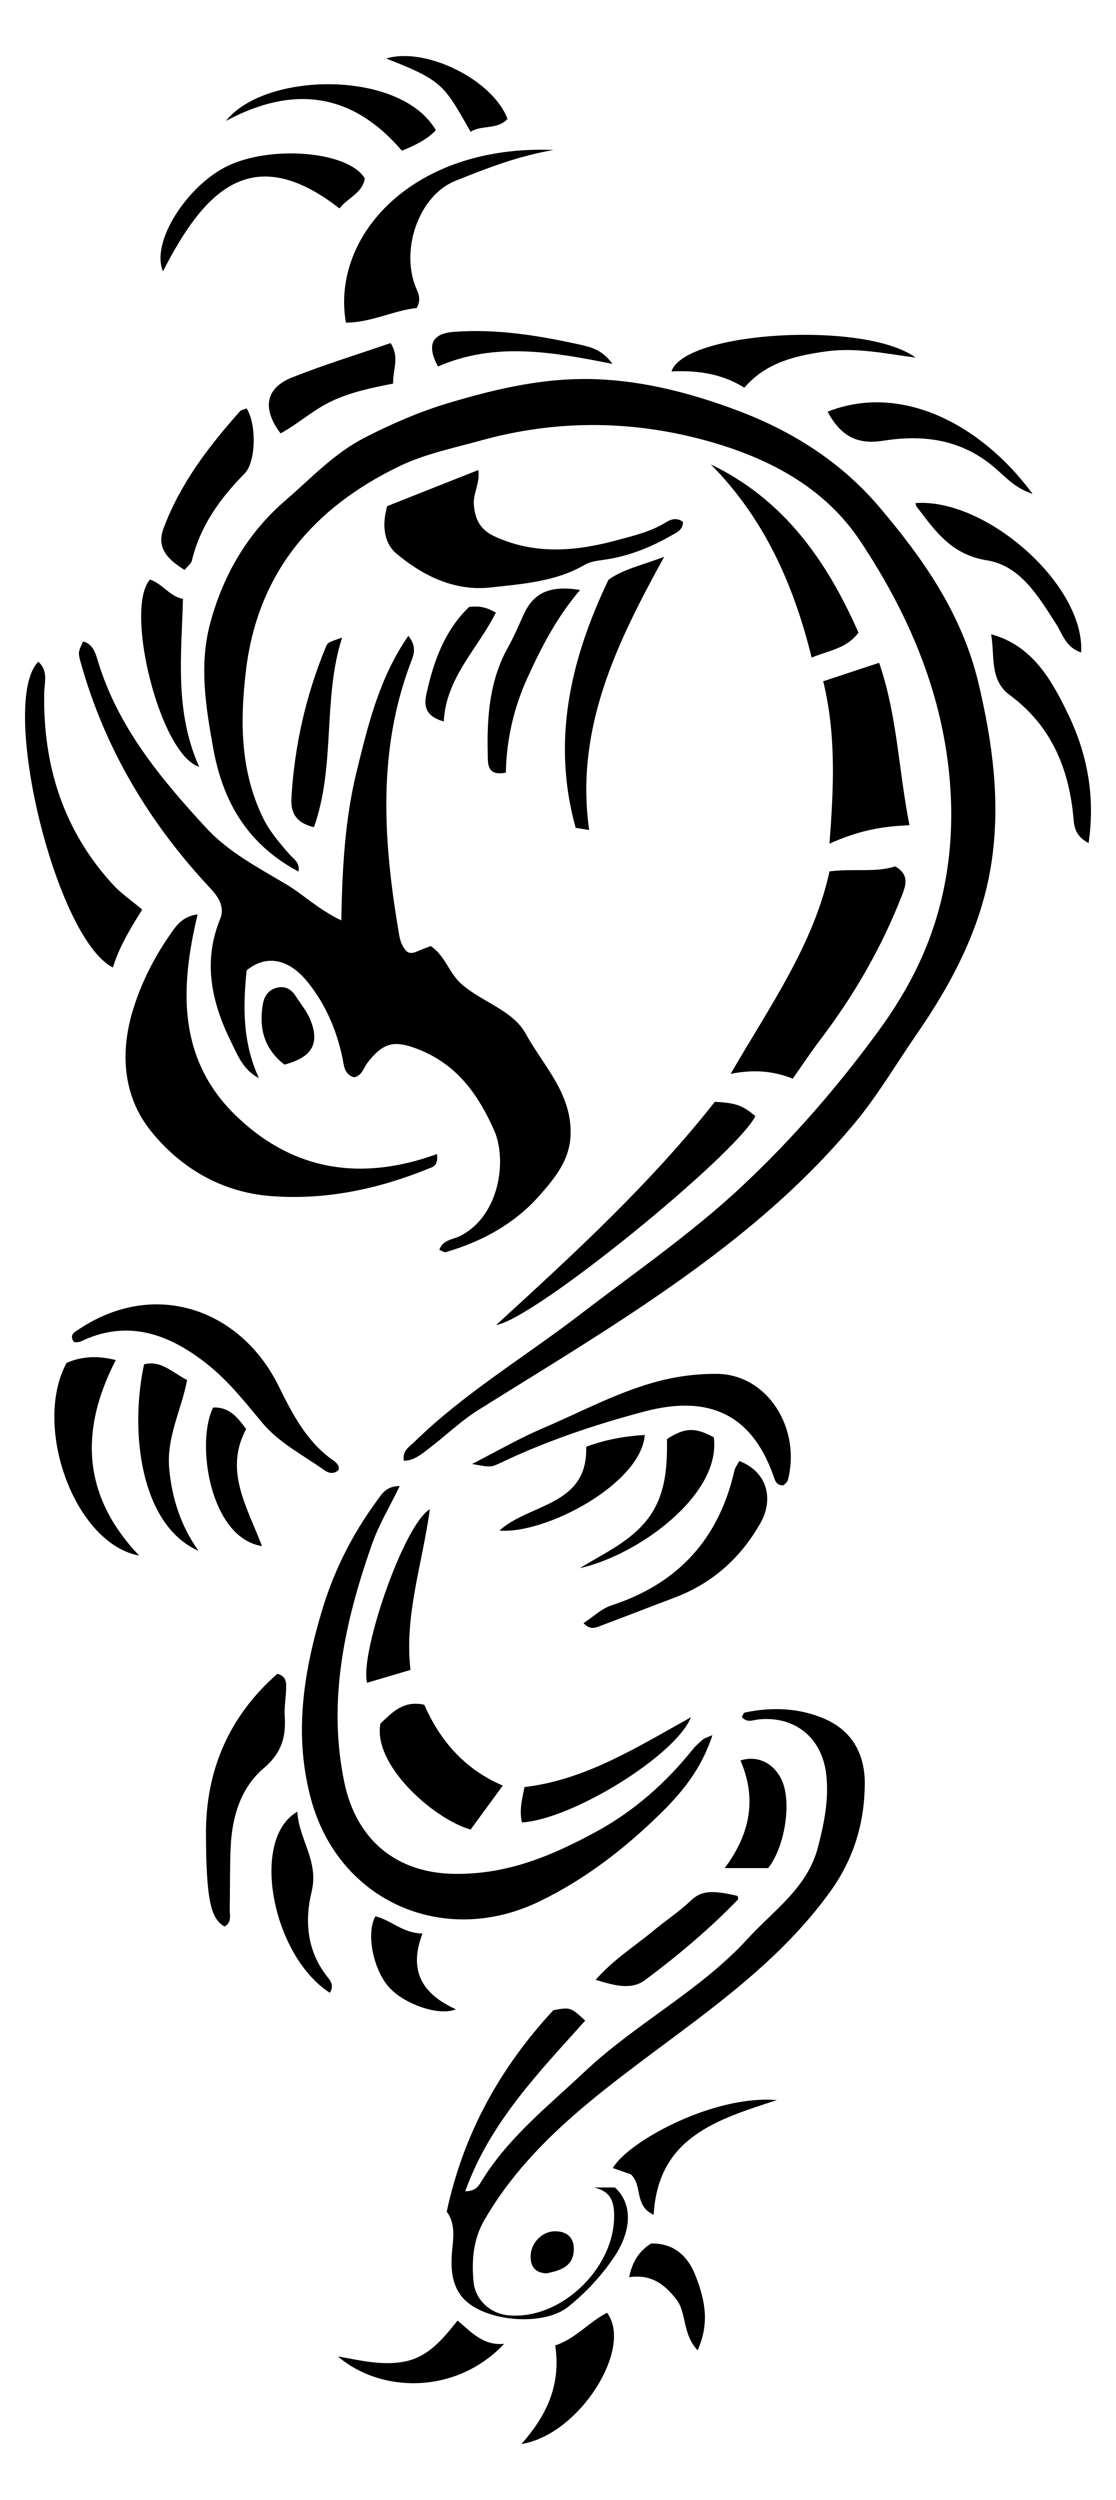 <?xml version="1.0" encoding="utf-8"?>
<!DOCTYPE svg PUBLIC "-//W3C//DTD SVG 1.1//EN" "http://www.w3.org/Graphics/SVG/1.1/DTD/svg11.dtd">
<svg version="1.1" id="Layer_1" xmlns="http://www.w3.org/2000/svg" xmlns:xlink="http://www.w3.org/1999/xlink" x="0px" y="0px"
	 viewBox="0 0 748.07 1675.101" enable-background="new 0 0 748.07 1675.101" xml:space="preserve">
<g>
	<path d="M200.075,583.984c-33.854-18.078-50.624-46.281-57.17-82.721c-5.09-28.334-9.598-56.134-1.779-84.548
		c8.838-32.119,24.995-59.71,50.339-81.537c17.068-14.7,32.285-31.307,53.043-41.961
		c17.89-9.182,36.403-17.227,55.163-22.884c29.228-8.813,59.627-16.141,90.279-16.388
		c36.047-0.291,71.181,8.598,104.866,21.289c36.668,13.816,69.255,34.575,94.815,64.74
		c29.738,35.096,55.464,71.815,66.435,118.475c9.207,39.158,14.423,77.57,8.852,117.358
		c-6.143,43.874-26.101,81.942-50.794,117.645c-13.635,19.714-25.715,40.469-41.168,59.033
		c-22.893,27.501-48.636,51.924-76.339,74.31c-55.118,44.538-116.05,80.445-175.94,117.916
		c-11.99,7.502-22.307,17.642-33.657,26.219c-4.728,3.573-9.504,7.742-16.317,7.851
		c-1.139-6.806,3.644-9.341,6.94-12.559c33.624-32.819,73.962-56.921,110.993-85.32
		c36.997-28.374,75.55-54.873,109.581-86.874c33.672-31.663,63.79-66.452,91.149-103.947
		c16.034-21.974,28.75-45.305,36.907-70.486c8.883-27.422,12.423-56.192,11.095-85.564
		c-2.869-63.445-26.324-119.754-60.663-171.403c-24.651-37.078-63.257-56.67-105.447-67.966
		c-49.5-13.253-99.392-13.254-148.942,0.486c-18.359,5.091-37.491,8.993-54.471,17.172
		c-57.594,27.744-95.222,71.403-102.991,137.135c-3.972,33.602-3.89,66.578,11.195,98.007
		c4.516,9.409,11.123,17.1,17.854,24.809C196.691,575.464,201.158,577.727,200.075,583.984z"/>
	<path d="M228.779,616.736c0.636-35.991,2.545-68.515,10.424-100.403c7.686-31.109,15.004-62.057,34.532-90.329
		c6.218,7.94,3.264,13.454,1.358,18.539c-22.425,59.816-17.996,120.714-7.527,181.858
		c0.747,4.364,2.237,8.623,5.646,11.51c3.066,1.422,5.418-0.068,7.862-1.056c2.415-0.976,4.851-1.898,7.633-2.982
		c9.74,6.472,12.225,18.164,20.851,25.669c13.82,12.026,34.2,17.342,42.827,33.063
		c11.761,21.434,30.958,39.978,30.09,67.619c-0.545,17.348-10.771,29.366-20.749,40.71
		c-16.686,18.972-38.572,30.982-62.95,38.021c-0.987,0.285-2.364-0.783-4.292-1.488
		c2.269-6.835,9.275-7,13.659-9.167c26.537-13.119,32.072-50.837,23.015-71.127
		c-10.404-23.307-24.223-43.126-49.199-53.459c-16.865-6.977-24.651-5.884-35.661,8.401
		c-2.604,3.378-3.462,8.437-8.886,9.738c-6.921-1.92-6.824-8.182-8.005-13.682
		c-3.983-18.546-11.378-35.596-23.346-50.358c-12.536-15.462-27.545-18.405-40.715-7.67
		c-2.511,23.962-2.84,48.388,8.205,72.219c-10.466-5.34-14.251-15.316-18.648-24.232
		c-12.992-26.344-19.119-53.504-7.359-82.347c3.202-7.852-0.812-14.485-6.376-20.418
		c-40.784-43.485-70.723-93.261-86.91-150.924c-2.044-7.282-1.928-7.315,1.406-14.682
		c6.669,1.773,8.3,7.659,9.905,12.987c13.366,44.348,42.058,78.805,72.573,111.909
		c15.22,16.511,35.373,26.939,54.35,38.245C203.447,599.43,212.53,608.78,228.779,616.736z"/>
	<path d="M398.071,1465.674c4.731,0,9.463,0,14.119,0c11.918,10.846,11.487,28.839-0.652,46.792
		c-8.54,12.631-18.797,23.584-30.612,33.131c-17.323,13.997-59.535,9.806-72.228-7.845
		c-6.809-9.469-6.571-21.279-5.385-32.303c0.936-8.702,1.237-16.733-3.858-23.577
		c11.123-51.996,35.538-96.183,71.444-134.977c11.384-2.097,11.599-2.039,21.385,6.968
		c-30.89,34.562-63.825,68.074-80.447,114.382c7.859-0.034,9.628-4.723,11.72-8.065
		c17.987-28.728,44.231-49.356,68.48-72.207c34.373-32.392,77.325-54.116,109.264-89.078
		c17.382-19.027,40.043-34.022,47.085-61.554c4.136-16.173,7.393-32.02,5.408-48.711
		c-2.894-24.327-20.944-38.974-45.191-36.571c-3.739,0.37-7.783,2.583-11.354-1.638
		c0.645-1.009,1.14-2.765,1.973-2.944c18.249-3.92,36.661-3.097,53.535,4.203
		c18.29,7.912,27.111,23.44,26.924,43.825c-0.244,26.586-7.629,50.472-23.394,72.256
		c-33.187,45.855-78.591,77.612-123.101,110.949c-41.188,30.849-81.932,62.86-108.479,108.732
		c-7.56,13.063-8.615,27.02-7.284,41.361c1.115,12.013,10.956,21.195,22.837,22.462
		c36.723,3.918,74.83-34.375,71.153-71.291C410.572,1471.543,405.994,1467.424,398.071,1465.674z"/>
	<path d="M477.566,1162.565c-7.4,22.835-20.668,38.77-35.516,53.243c-23.971,23.365-50.276,43.657-80.704,58.324
		c-63.56,30.636-133.748,0.252-152.641-67.8c-12.003-43.235-5.368-85.519,7.16-127.326
		c7.962-26.57,20.329-51.114,36.798-73.487c3.223-4.378,6.049-9.786,15.284-9.827
		c-6.723,13.897-14.047,25.985-18.625,39.036c-18.135,51.7-29.963,104.596-18.517,159.512
		c7.961,38.195,34.559,60.915,74.182,61.324c35.163,0.363,64.639-12.011,94.112-27.971
		c25.831-13.988,47.192-32.901,65.434-55.666c1.931-2.41,4.361-4.45,6.718-6.477
		C472.178,1164.654,473.54,1164.365,477.566,1162.565z"/>
	<path d="M292.912,773.24c0.97,7.888-2.655,8.567-5.324,9.653c-34.222,13.926-69.861,21.473-106.717,18.455
		c-32.507-2.662-59.901-18.773-79.84-43.66c-18.574-23.183-20.47-52.17-12.196-79.999
		c5.242-17.632,13.647-34.716,24.3-50.235c4.438-6.465,8.51-13.334,19.356-14.83
		c-12.002,49.92-13.466,97.552,26.346,135.595C197.362,785.032,243.059,791.374,292.912,773.24z"/>
	<path d="M531.394,722.728c-11.937-4.649-24.421-6.57-41.627-3.231c26.759-46.094,55.6-86.758,66.265-135.637
		c16.044-2.086,30.819,0.947,44.049-3.373c9.56,5.612,7.199,12.51,4.546,19.336
		c-13.601,34.987-32.21,67.132-54.897,96.997C543.593,704.897,537.986,713.379,531.394,722.728z"/>
	<path d="M259.53,339.121c20.698-8.194,40.372-15.983,61.069-24.177c1.312,9.028-3.591,15.649-2.975,23.155
		c0.839,10.229,4.373,17.025,14.463,21.573c27.265,12.291,54.639,9.604,82.065,2.129
		c11.037-3.008,22.385-5.609,32.382-11.931c3.129-1.979,7.361-3.281,11.262-0.166
		c0.028,5.56-4.369,7.144-8.152,9.308c-14.021,8.022-28.802,13.823-44.915,16.076
		c-4.367,0.611-9.138,1.208-12.822,3.357c-19.466,11.357-41.426,12.749-62.8,15.153
		c-24.227,2.725-45.468-7.638-63.405-22.688C257.149,363.736,255.992,351.486,259.53,339.121z"/>
	<path d="M555.998,565.287c3.023-38.98,4.357-73.835-4.189-108.822c13.191-4.355,24.369-8.045,37.488-12.376
		c12.258,35.605,12.962,71.775,20.344,108.869C590.495,553.663,575.137,556.688,555.998,565.287z"/>
	<path d="M25.702,443.426c6.88,6.065,4.031,14.085,3.92,21.158c-0.763,48.671,12.916,92.091,46.274,128.325
		c5.326,5.785,12.021,10.308,19.418,16.54c-7.61,12.223-15.314,24.655-19.633,38.815
		C36.929,628.539-0.968,469.7,25.702,443.426z"/>
	<path d="M227.151,984.599c-2.972,3.478-6.966,2.478-9.577,0.606c-14.362-10.296-30.421-18.174-42.107-32.282
		c-11.329-13.677-22.695-27.915-36.475-38.84c-24.976-19.802-52.914-30.648-84.877-15.247
		c-1.111,0.535-2.542,0.457-3.832,0.531c-0.338,0.019-0.704-0.466-1.221-0.837c-2.513-4.497,1.149-6.11,4.056-8.038
		c51.092-33.888,108.299-12.894,133.476,37.873c9.628,19.414,19.147,38.071,37.496,50.667
		c1.063,0.73,1.956,1.831,2.645,2.935C227.152,982.633,227.022,983.641,227.151,984.599z"/>
	<path d="M316.392,980.916c17.626-8.997,31.722-17.233,46.626-23.565c24.524-10.42,48.027-23.159,73.88-30.681
		c14.363-4.179,28.898-6.216,43.349-6.154c34.401,0.146,56.886,36.822,47.859,71.257
		c-0.38,1.451-2.141,2.541-2.963,3.466c-4.899,0.056-5.6-3.265-6.607-6.135
		c-15.916-45.391-47.803-53.611-86.71-43.315c-33.055,8.747-65.512,19.692-96.514,34.458
		C328.96,983.272,328.915,983.178,316.392,980.916z"/>
	<path d="M371.168,100.493c-23.183,3.821-44.736,12.14-66.132,20.773c-23.197,9.359-36.236,43.566-26.965,69.611
		c1.603,4.503,4.982,8.694,1.23,15.51c-15.347,1.552-30.479,9.771-47.435,9.783
		C221.746,158.29,276.545,96.636,371.168,100.493z"/>
	<path d="M506.337,747.828c-12.606,25.455-147.712,135.909-173.774,139.984
		c53.143-48.603,103.851-95.266,146.598-149.56C493.232,739.012,497.476,740.459,506.337,747.828z"/>
	<path d="M385.869,554.68c-15.74-56.765-4.477-110.92,21.969-166.149c9.233-6.986,23.392-10.072,37.39-15.497
		c-31.448,57.227-59.919,114.552-50.325,183.099C391.892,555.648,388.88,555.164,385.869,554.68z"/>
	<path d="M150.521,1290.821c-9.171-5.14-12.263-17.363-12.471-61.792c-0.201-42.928,15.556-79.205,47.895-107.549
		c6.178,1.798,5.961,6.074,5.852,10.015c-0.172,6.223-1.342,12.48-0.934,18.646
		c0.93,14.041-2.337,24.638-14.182,34.71c-15.356,13.056-21.131,32.528-22.055,52.72
		c-0.63,13.769-0.367,27.578-0.619,41.367C153.93,1283.165,155.547,1288.014,150.521,1290.821z"/>
	<path d="M255.044,1154.791c7.684-7.183,15.165-15.725,29.343-12.549c10.409,23.569,26.49,42.961,52.632,54.17
		c-8.02,10.951-14.93,20.386-21.593,29.484C289.458,1218.183,249.644,1181.77,255.044,1154.791z"/>
	<path d="M476.438,311.149c49.38,23.74,77.868,64.858,99.02,112.739c-8.278,10.942-19.729,11.779-31.395,16.731
		C531.965,391.418,512.15,347.179,476.438,311.149z"/>
	<path d="M93.257,1042.297c-43.352-8.093-71.612-86.783-48.633-129.117c9.899-4.3,20.484-5.07,32.977-1.905
		C53.604,957.955,54.686,1001.704,93.257,1042.297z"/>
	<path d="M495.561,978.929c18.435,7.002,23.525,25.197,14.074,41.753c-13.525,23.694-32.556,40.463-58.072,50.024
		c-16.189,6.066-32.282,12.39-48.474,18.449c-3.484,1.304-7.325,3.453-11.934-1.609
		c6.556-4.277,12.075-9.733,18.671-11.88c44.762-14.566,72.071-44.6,82.464-90.35
		C492.748,983.292,494.214,981.497,495.561,978.929z"/>
	<path d="M664.36,424.968c27.645,7.537,40.432,30.54,51.29,52.845c12.804,26.303,18.774,55.072,14.031,87.11
		c-9.887-5.362-9.648-12.05-10.299-18.568c-3.26-32.634-15.299-60.577-42.596-80.689
		C663.116,455.594,666.924,439.455,664.36,424.968z"/>
	<path d="M123.734,381.873c-11.426-7.031-18.945-14.843-14.166-27.708c11.12-29.934,30.168-54.884,51.167-78.458
		c1.031-1.157,3.054-1.43,4.535-2.079c6.683,10.116,6.539,35.722-1.369,43.735
		c-16.51,16.73-29.719,35.121-35.311,58.356C128.138,377.597,126.01,379.071,123.734,381.873z"/>
	<path d="M244.53,119.613c-1.618,9.894-11.405,12.793-16.992,20.043c-60.017-46.769-91.726-9.57-118.303,42.134
		c-8.368-19.665,16.372-57.629,43.338-70.587C182.294,96.921,234.163,101.545,244.53,119.613z"/>
	<path d="M724.711,437.193c-10.285-3.411-12.441-12.269-16.681-18.891c-11.876-18.544-23.945-39.284-46.612-42.891
		c-23.859-3.797-34.625-19.764-46.983-35.945c-0.481-0.63-0.544-1.579-0.783-2.386
		C661.238,333.647,727.354,392.117,724.711,437.193z"/>
	<path d="M133.037,1039.109c-38.739-17.177-46.283-79.262-36.478-124.95c11.399-2.954,18.64,5.309,28.855,10.504
		c-3.734,19.889-13.908,38.305-11.987,59.32C115.27,1004.15,121.233,1022.388,133.037,1039.109z"/>
	<path d="M613.742,239.621c-20.059-2.653-40.055-7.045-60.427-4.116c-19.948,2.869-39.465,7.093-54.409,24.259
		c-14.992-9.458-31.482-11.694-48.815-10.898C459.147,221.765,580.41,214.876,613.742,239.621z"/>
	<path d="M100.546,388.308c8.596,2.936,12.698,11.003,22.107,13.022c-1.04,37.692-5.712,75.449,10.835,112.425
		C107.31,505.885,83.057,408.071,100.546,388.308z"/>
	<path d="M388.838,395.288c-15.856,18.626-25.838,38.269-35.051,58.337c-9.346,20.359-14.305,41.858-14.704,64.091
		c-12.569,2.393-11.992-5.663-12.144-11.951c-0.607-25.137,1.044-49.877,13.856-72.55
		c3.934-6.962,6.977-14.432,10.338-21.712C357.716,397.247,368.451,392.004,388.838,395.288z"/>
	<path d="M692.213,330.952c-11.826-3.917-18.107-11.231-24.967-17.174c-22.06-19.11-47.448-22.855-75.037-18.494
		c-17.553,2.775-28.365-2.788-37.478-19.412C603.111,256.644,656.926,283.17,692.213,330.952z"/>
	<path d="M263.519,257.022c-15.208,2.957-28.474,5.803-41.042,11.686c-12.465,5.835-22.552,15.246-34.414,21.686
		c-12.544-16.683-10.11-30.415,7.724-37.497c21.645-8.597,43.99-15.434,66.009-23.024
		C268.059,239.486,263.234,247.451,263.519,257.022z"/>
	<path d="M288.152,1011.221c-5.182,37.457-17.24,71.514-12.985,107.67c-10.848,3.212-19.965,5.912-29.115,8.622
		C240.986,1108.283,270.506,1021.618,288.152,1011.221z"/>
	<path d="M221.095,1335.242c-38.67-24.885-53.743-103.044-21.798-121.329c1.037,18.696,14.639,32.987,9.567,53.649
		c-4.741,19.313-3.12,39.939,10.676,57.106C221.606,1327.241,224.086,1330.382,221.095,1335.242z"/>
	<path d="M406.886,1549.6c17.912,23.718-18.655,81.924-57.38,87.95c17.256-19.349,26.619-40.063,22.649-66.064
		C385.527,1567.243,394.359,1556.139,406.886,1549.6z"/>
	<path d="M229.319,427.202c-13.205,41.066-4.137,85.522-18.887,127.064c-13.131-3.16-15.598-10.909-15.079-19.747
		c2.044-34.781,9.617-68.37,22.898-100.621C219.685,430.416,219.826,430.474,229.319,427.202z"/>
	<path d="M151.469,81.025c25.995-33.022,117.156-34.564,140.694,6.253c-6.085,6.3-13.802,10.015-22.744,13.727
		C235.796,61.689,196.143,57.007,151.469,81.025z"/>
	<path d="M349.874,1221.09c-1.939-8.358,0.122-15.525,1.689-23.699c40.676-4.794,74.702-26.267,111.607-46.797
		C452.927,1176.29,383.545,1219.011,349.874,1221.09z"/>
	<path d="M399.254,1326.543c12.289-13.884,25.971-22.326,38.154-32.425c8.54-7.079,17.826-13.204,25.939-20.904
		c6.905-6.555,14.381-6.812,31.127-2.871c0.064,0.826,0.525,2.051,0.136,2.453
		c-19.132,19.788-40.177,37.47-62.166,53.881C423.37,1333.45,412.279,1330.566,399.254,1326.543z"/>
	<path d="M388.702,1050.733c15.835-9.922,33.44-17.493,45.233-32.674c12.434-16.006,13.357-35.247,13.155-53.854
		c12.13-7.798,18.788-7.93,31.37-1.176C483.608,1001.245,428.353,1041.812,388.702,1050.733z"/>
	<path d="M337.96,1570.415c-32.202,34.305-82.985,33.099-111.418,8.476c14.803,2.554,29.52,6.359,44.615,3.441
		c15.889-3.072,25.466-14.889,35.56-27.508C316.341,1563.077,324.253,1571.843,337.96,1570.415z"/>
	<path d="M514.929,1251.684c-9.136,0-17.757,0-29.164,0c17.431-23.305,21.471-46.909,10.59-72.083
		c11.596-3.871,23.164,2.064,28.133,14.225C530.542,1208.638,526.054,1237.421,514.929,1251.684z"/>
	<path d="M438.174,1484.003c-13.425-6.178-7.15-19.494-15.337-27.144c-3.071-1.067-7.509-2.61-12.04-4.184
		c10.107-17.706,67.383-49.186,109.96-45.539C480.771,1420.139,441.039,1431.91,438.174,1484.003z"/>
	<path d="M432.202,961.462c-2.544,32.912-66.68,66.625-97.428,64.074c20.397-18.475,59.35-16.323,58.161-56.178
		C405.367,964.758,417.99,962.298,432.202,961.462z"/>
	<path d="M175.613,1035.937c-34.992-5.513-44.521-69.325-32.756-92.851c10.639-0.556,16.336,6.486,22.141,14.422
		C150.05,985.292,165.562,1009.469,175.613,1035.937z"/>
	<path d="M251.617,1283.998c10.448,2.379,18.331,11.377,31.589,11.539c-9.831,25.545,0.534,40.872,22.366,50.728
		c-10.764,4.722-33.537-2.924-44.169-14.047C250.542,1320.856,245.056,1295.868,251.617,1283.998z"/>
	<path d="M410.493,243.84c-41.129-8.337-79.434-14.677-116.91,1.741c-7.848-14.55-3.908-22.128,10.596-23.224
		c29.091-2.199,57.471,2.533,85.641,8.805C396.881,232.734,404.267,234.958,410.493,243.84z"/>
	<path d="M467.609,1574.789c-10.504-11.364-7.104-25.04-14.381-34.312c-7.884-10.047-16.821-16.848-31.488-14.683
		c2.026-10.134,6.515-17.438,14.654-22.575c15.871-0.319,25.028,8.946,30.037,22.066
		C472.166,1540.301,476.081,1555.955,467.609,1574.789z"/>
	<path d="M315.48,88.327c-17.691-30.922-18.28-34.278-56.641-49.124c26.449-7.991,71.507,14.206,81.376,40.492
		C333.207,87.21,322.856,83.493,315.48,88.327z"/>
	<path d="M314.469,406.649c6.263-0.63,10.988-0.211,17.924,3.851c-12.215,24.2-33.497,43.756-34.924,72.897
		c-15.082-4.156-12.712-13.737-11.18-20.454C291.033,442.141,298.311,422.216,314.469,406.649z"/>
	<path d="M190.645,713.332c-13.697-10.688-17.137-24.436-14.474-40.354c0.951-5.685,3.84-9.911,9.734-11.244
		c5.434-1.229,9.429,1.189,12.309,5.684c3.321,5.182,7.393,10.067,9.711,15.672
		C214.564,699.14,209.299,708.43,190.645,713.332z"/>
	<path d="M366.481,1523.212c-7.005-0.21-10.64-3.77-10.81-10.744c-0.225-9.255,7.438-17.45,16.465-17.446
		c8.095,0.003,12.713,4.471,12.511,12.318C384.355,1518.709,375.529,1521.304,366.481,1523.212z"/>
</g>
</svg>
